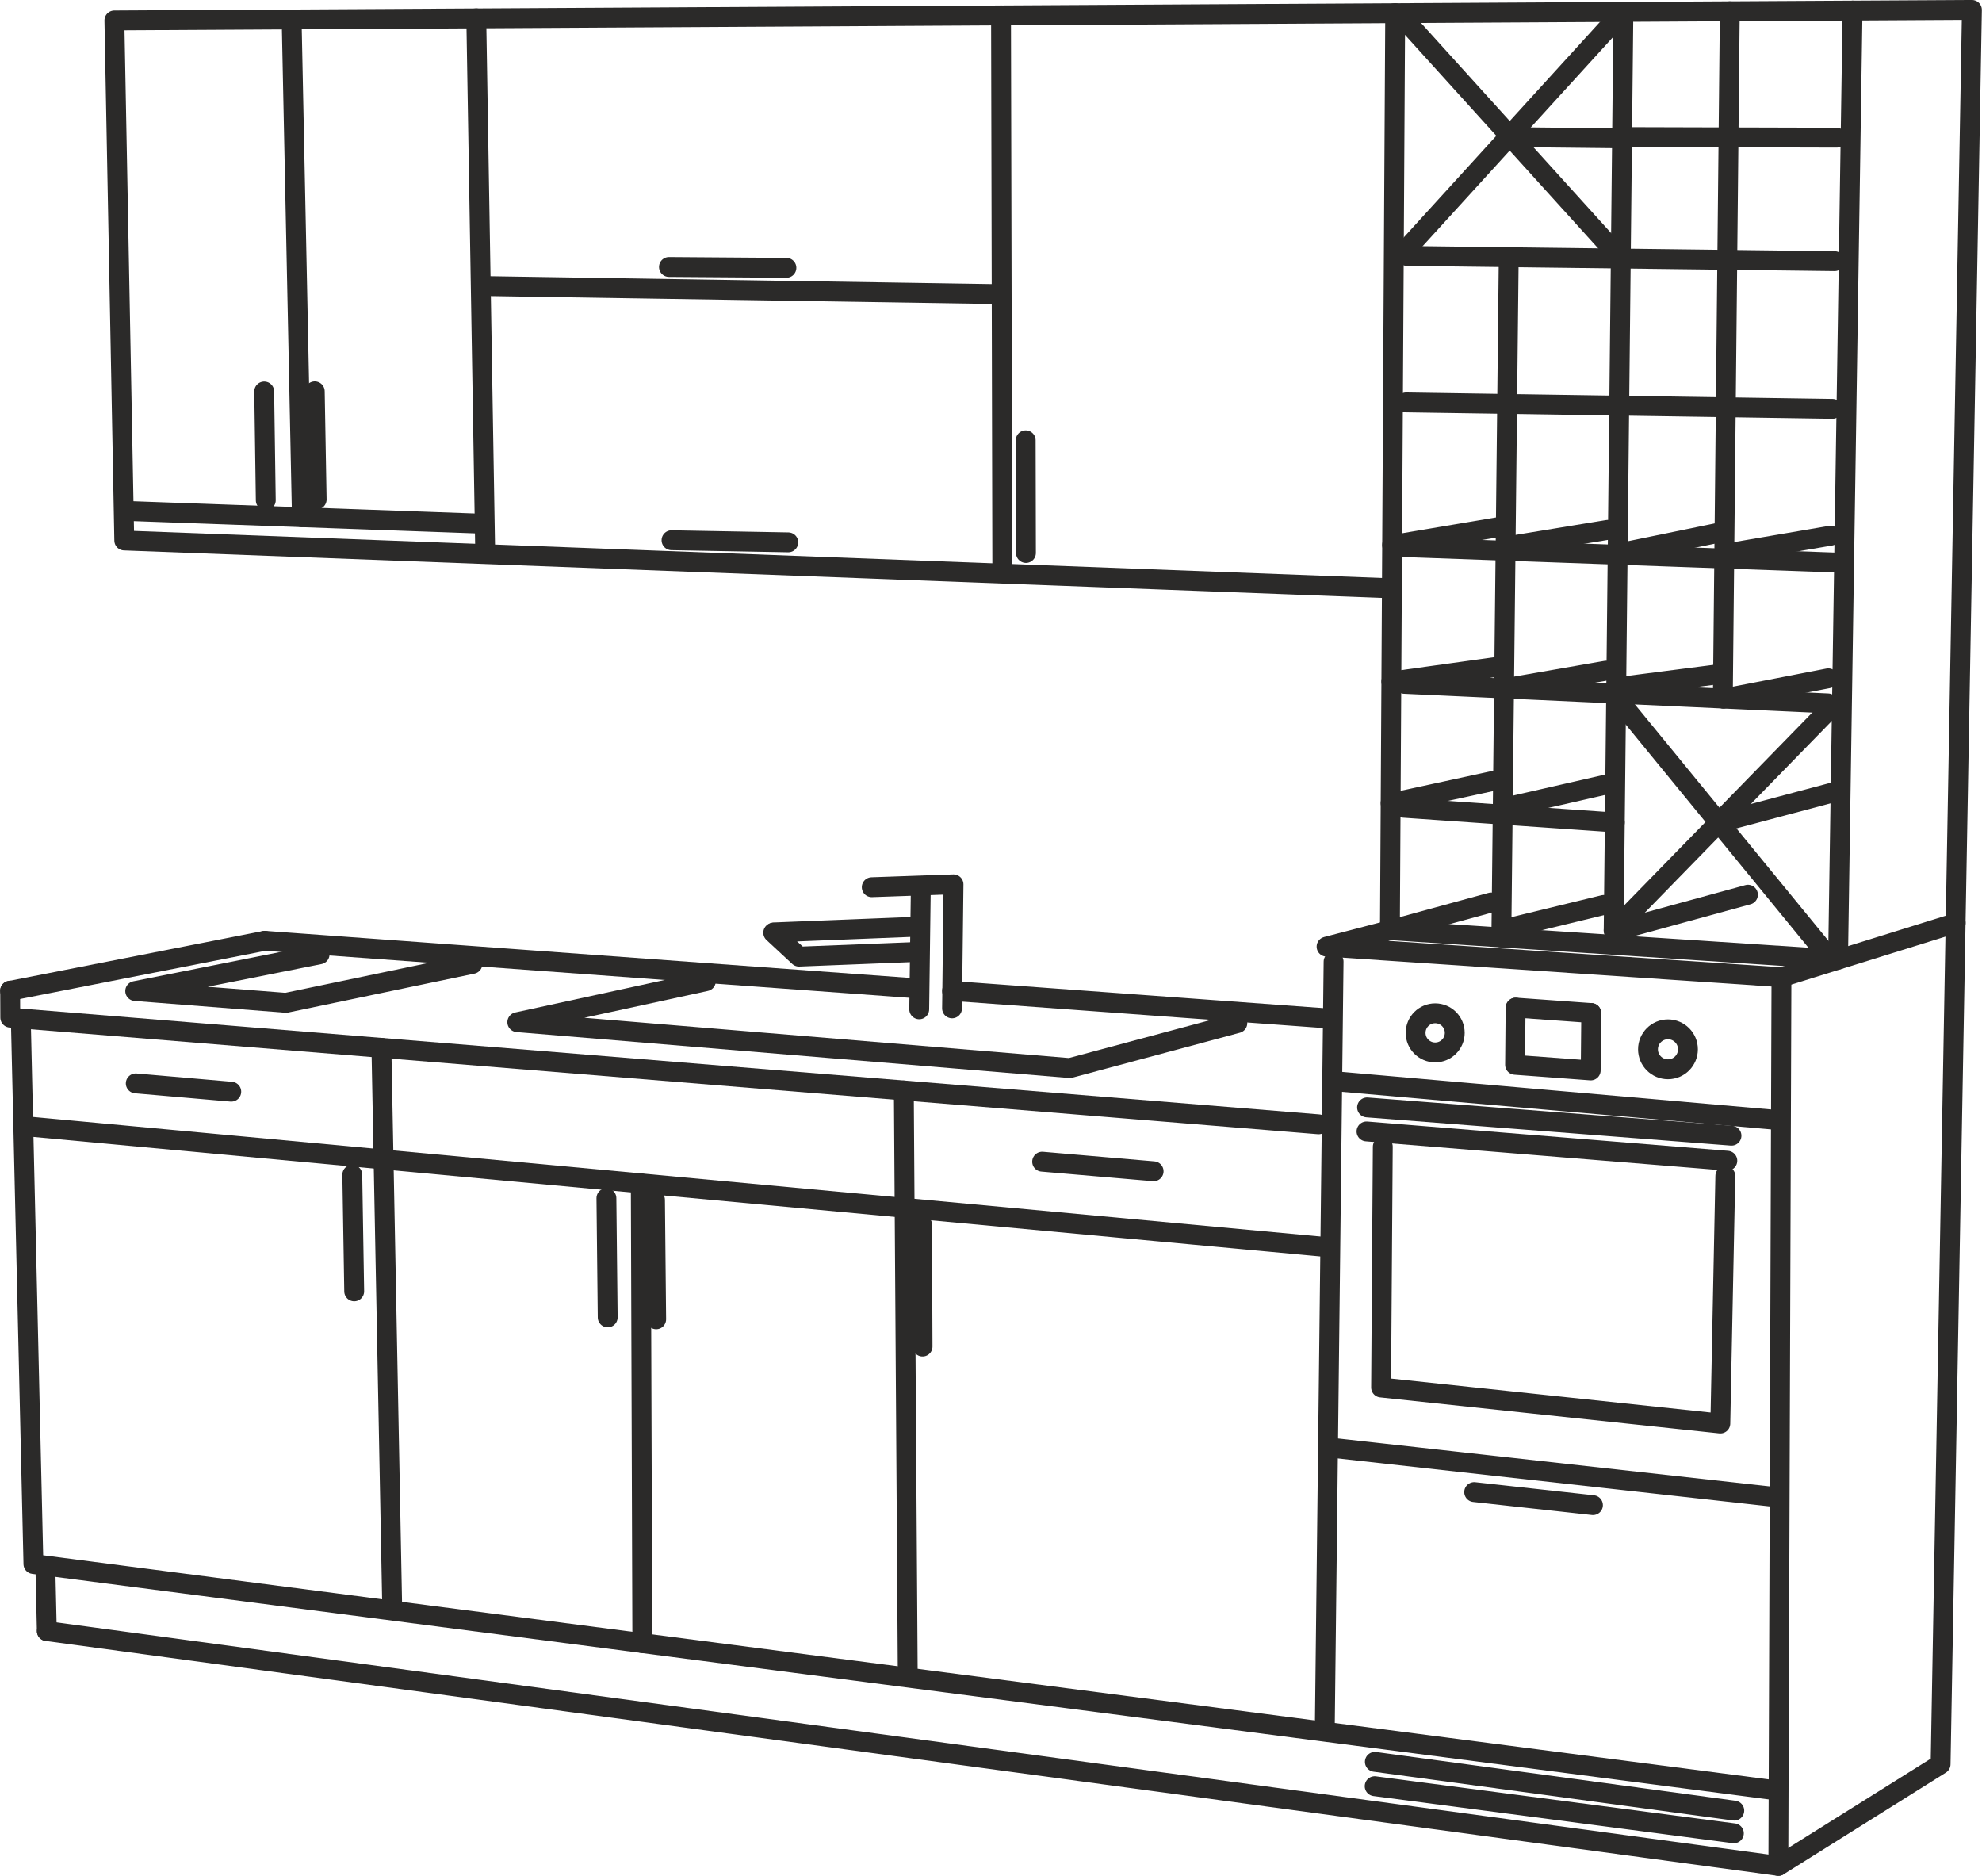<?xml version="1.0" encoding="UTF-8"?>
<!DOCTYPE svg PUBLIC "-//W3C//DTD SVG 1.1//EN" "http://www.w3.org/Graphics/SVG/1.1/DTD/svg11.dtd">
<!-- Creator: CorelDRAW 2020 (64-Bit) -->
<svg xmlns="http://www.w3.org/2000/svg" xml:space="preserve" width="1248px" height="1181px" version="1.1" style="shape-rendering:geometricPrecision; text-rendering:geometricPrecision; image-rendering:optimizeQuality; fill-rule:evenodd; clip-rule:evenodd"
viewBox="0 0 539.72 510.81"
 xmlns:xlink="http://www.w3.org/1999/xlink"
 xmlns:xodm="http://www.corel.com/coreldraw/odm/2003">
 <defs>
  <style type="text/css">
   <![CDATA[
    .str0 {stroke:#2B2A29;stroke-width:5.41;stroke-linecap:round;stroke-linejoin:round;stroke-miterlimit:22.926}
    .fil0 {fill:none}
   ]]>
  </style>
 </defs>
 <g id="Layer_x0020_1">
  <g id="_2378838817328">
   <polyline class="fil0 str0" points="12.72,444.16 484.29,508.1 528.48,480.41 537.01,2.7 31.12,5.57 33.81,147.18 379.02,160.2 "/>
   <line class="fil0 str0" x1="379.94" y1="3.59" x2="378.5" y2= "253.29" />
   <polyline class="fil0 str0" points="378.5,253.29 500.55,261.31 504.5,2.89 "/>
   <polyline class="fil0 str0" points="532.59,251.35 485.16,266.11 361.25,257.78 378.5,253.29 "/>
   <line class="fil0 str0" x1="383.14" y1="69.69" x2="499.61" y2= "71.12" />
   <line class="fil0 str0" x1="442.06" y1="6.13" x2="439.44" y2= "253.35" />
   <line class="fil0 str0" x1="471.07" y1="3.08" x2="469.17" y2= "190.21" />
   <line class="fil0 str0" x1="382.43" y1="186.22" x2="497.8" y2= "191.54" />
   <line class="fil0 str0" x1="410.84" y1="72.05" x2="408.85" y2= "255.29" />
   <line class="fil0 str0" x1="382.23" y1="219.97" x2="439.75" y2= "223.96" />
   <line class="fil0 str0" x1="382.67" y1="148.99" x2="500.93" y2= "153.22" />
   <line class="fil0 str0" x1="382.91" y1="109.58" x2="499.02" y2= "111.33" />
   <line class="fil0 str0" x1="442.62" y1="37.33" x2="500.12" y2= "37.49" />
   <line class="fil0 str0" x1="383.53" y1="6.49" x2="441.38" y2= "70.41" />
   <line class="fil0 str0" x1="439.21" y1="6.15" x2="383.16" y2= "67.69" />
   <line class="fil0 str0" x1="440.99" y1="190.91" x2="496.79" y2= "259.06" />
   <line class="fil0 str0" x1="497.77" y1="193.57" x2="439.44" y2= "253.35" />
   <line class="fil0 str0" x1="272.59" y1="4.2" x2="272.94" y2= "156.04" />
   <line class="fil0 str0" x1="129.68" y1="5.01" x2="132.11" y2= "150.68" />
   <line class="fil0 str0" x1="271" y1="80.08" x2="131.15" y2= "77.88" />
   <line class="fil0 str0" x1="79.39" y1="5.3" x2="82.19" y2= "140.85" />
   <line class="fil0 str0" x1="129.41" y1="142.54" x2="33.9" y2= "139.11" />
   <line class="fil0 str0" x1="2.7" y1="269.82" x2="72.06" y2= "256.19" />
   <polyline class="fil0 str0" points="359.08,306.16 2.76,277.11 2.73,269.76 "/>
   <polyline class="fil0 str0" points="481.89,487.3 9.07,425.9 5.63,277.37 "/>
   <line class="fil0 str0" x1="12.72" y1="444.16" x2="12.31" y2= "426.33" />
   <line class="fil0 str0" x1="103.84" y1="285.35" x2="106.79" y2= "438.31" />
   <line class="fil0 str0" x1="174.48" y1="322.25" x2="174.9" y2= "447.43" />
   <line class="fil0 str0" x1="8.17" y1="306.8" x2="360.88" y2= "339.55" />
   <line class="fil0 str0" x1="246.12" y1="296.96" x2="247.19" y2= "456.45" />
   <line class="fil0 str0" x1="363.16" y1="261.86" x2="360.76" y2= "471.27" />
   <line class="fil0 str0" x1="259.25" y1="269.84" x2="362.61" y2= "277.4" />
   <line class="fil0 str0" x1="72.06" y1="256.19" x2="249.27" y2= "269.12" />
   <line class="fil0 str0" x1="485.13" y1="268.17" x2="484.29" y2= "508.1" />
   <line class="fil0 str0" x1="361.98" y1="394.17" x2="483.02" y2= "407.61" />
   <polyline class="fil0 str0" points="237.38,241.6 259.65,240.82 259.25,274.59 "/>
   <line class="fil0 str0" x1="250.31" y1="274.85" x2="250.73" y2= "242.8" />
   <line class="fil0 str0" x1="248.5" y1="252.4" x2="210.81" y2= "253.9" />
   <polyline class="fil0 str0" points="210.55,253.99 217.56,260.5 249.84,259.22 "/>
   <polyline class="fil0 str0" points="192.2,267.19 140.85,278.35 291.31,290.85 336.95,278.61 "/>
   <polyline class="fil0 str0" points="87.01,259.87 36.79,269.87 77.85,273.08 128.63,262.48 "/>
   <line class="fil0 str0" x1="36.94" y1="295.02" x2="62.95" y2= "297.28" />
   <line class="fil0 str0" x1="95.91" y1="319.88" x2="96.43" y2= "351.65" />
   <line class="fil0 str0" x1="165.12" y1="326.27" x2="165.47" y2= "358.74" />
   <line class="fil0 str0" x1="251.08" y1="333.46" x2="251.22" y2= "366.68" />
   <line class="fil0 str0" x1="178.35" y1="326.75" x2="178.67" y2= "359.26" />
   <line class="fil0 str0" x1="283.79" y1="316.34" x2="314.15" y2= "318.95" />
   <line class="fil0 str0" x1="401.45" y1="406.31" x2="433.8" y2= "409.87" />
   <line class="fil0 str0" x1="372.28" y1="301.56" x2="471.53" y2= "309.26" />
   <line class="fil0 str0" x1="372.13" y1="308.1" x2="470.4" y2= "316.08" />
   <line class="fil0 str0" x1="363.54" y1="294.44" x2="483.91" y2= "304.97" />
   <polyline class="fil0 str0" points="469.85,320.22 468.49,387.64 376.1,377.83 376.56,312.26 "/>
   <line class="fil0 str0" x1="412.82" y1="274.39" x2="433.33" y2= "275.86" />
   <polyline class="fil0 str0" points="412.73,274.39 412.59,289.96 433.19,291.49 433.33,275.86 "/>
   <circle class="fil0 str0" cx="390.83" cy="281.26" r="5.33"/>
   <circle class="fil0 str0" cx="454.23" cy="285.74" r="5.44"/>
   <line class="fil0 str0" x1="374.4" y1="479.77" x2="472.29" y2= "493.05" />
   <line class="fil0 str0" x1="374.35" y1="486.4" x2="472.18" y2= "499.23" />
   <line class="fil0 str0" x1="182.15" y1="72.7" x2="214.14" y2= "72.93" />
   <line class="fil0 str0" x1="182.85" y1="147.11" x2="214.65" y2= "147.69" />
   <line class="fil0 str0" x1="85.69" y1="106.56" x2="86.21" y2= "136.02" />
   <line class="fil0 str0" x1="71.92" y1="106.6" x2="72.35" y2= "136.25" />
   <line class="fil0 str0" x1="279.31" y1="119.9" x2="279.38" y2= "150.58" />
   <line class="fil0 str0" x1="468.01" y1="224.08" x2="500.02" y2= "215.56" />
   <line class="fil0 str0" x1="410.91" y1="37.34" x2="441.72" y2= "37.67" />
   <line class="fil0 str0" x1="440.31" y1="253.41" x2="476.01" y2= "243.64" />
   <line class="fil0 str0" x1="408.87" y1="253.2" x2="436.73" y2= "246.43" />
   <line class="fil0 str0" x1="378.5" y1="253.29" x2="406.06" y2= "245.76" />
   <line class="fil0 str0" x1="378.7" y1="218.71" x2="407.67" y2= "212.43" />
   <line class="fil0 str0" x1="411.2" y1="219.61" x2="437.07" y2= "213.71" />
   <line class="fil0 str0" x1="379.1" y1="148.41" x2="408.22" y2= "143.51" />
   <line class="fil0 str0" x1="411.8" y1="148.55" x2="437.79" y2= "144.29" />
   <line class="fil0 str0" x1="441.41" y1="150.53" x2="467.88" y2= "145.1" />
   <line class="fil0 str0" x1="471.56" y1="150.47" x2="498.5" y2= "145.88" />
   <line class="fil0 str0" x1="469.4" y1="190.23" x2="497.89" y2= "184.71" />
   <line class="fil0 str0" x1="440.14" y1="187.17" x2="467.39" y2= "183.67" />
   <line class="fil0 str0" x1="409.58" y1="187.47" x2="437.39" y2= "182.63" />
   <line class="fil0 str0" x1="378.89" y1="185.59" x2="407.9" y2= "181.56" />
  </g>
 </g>
</svg>
